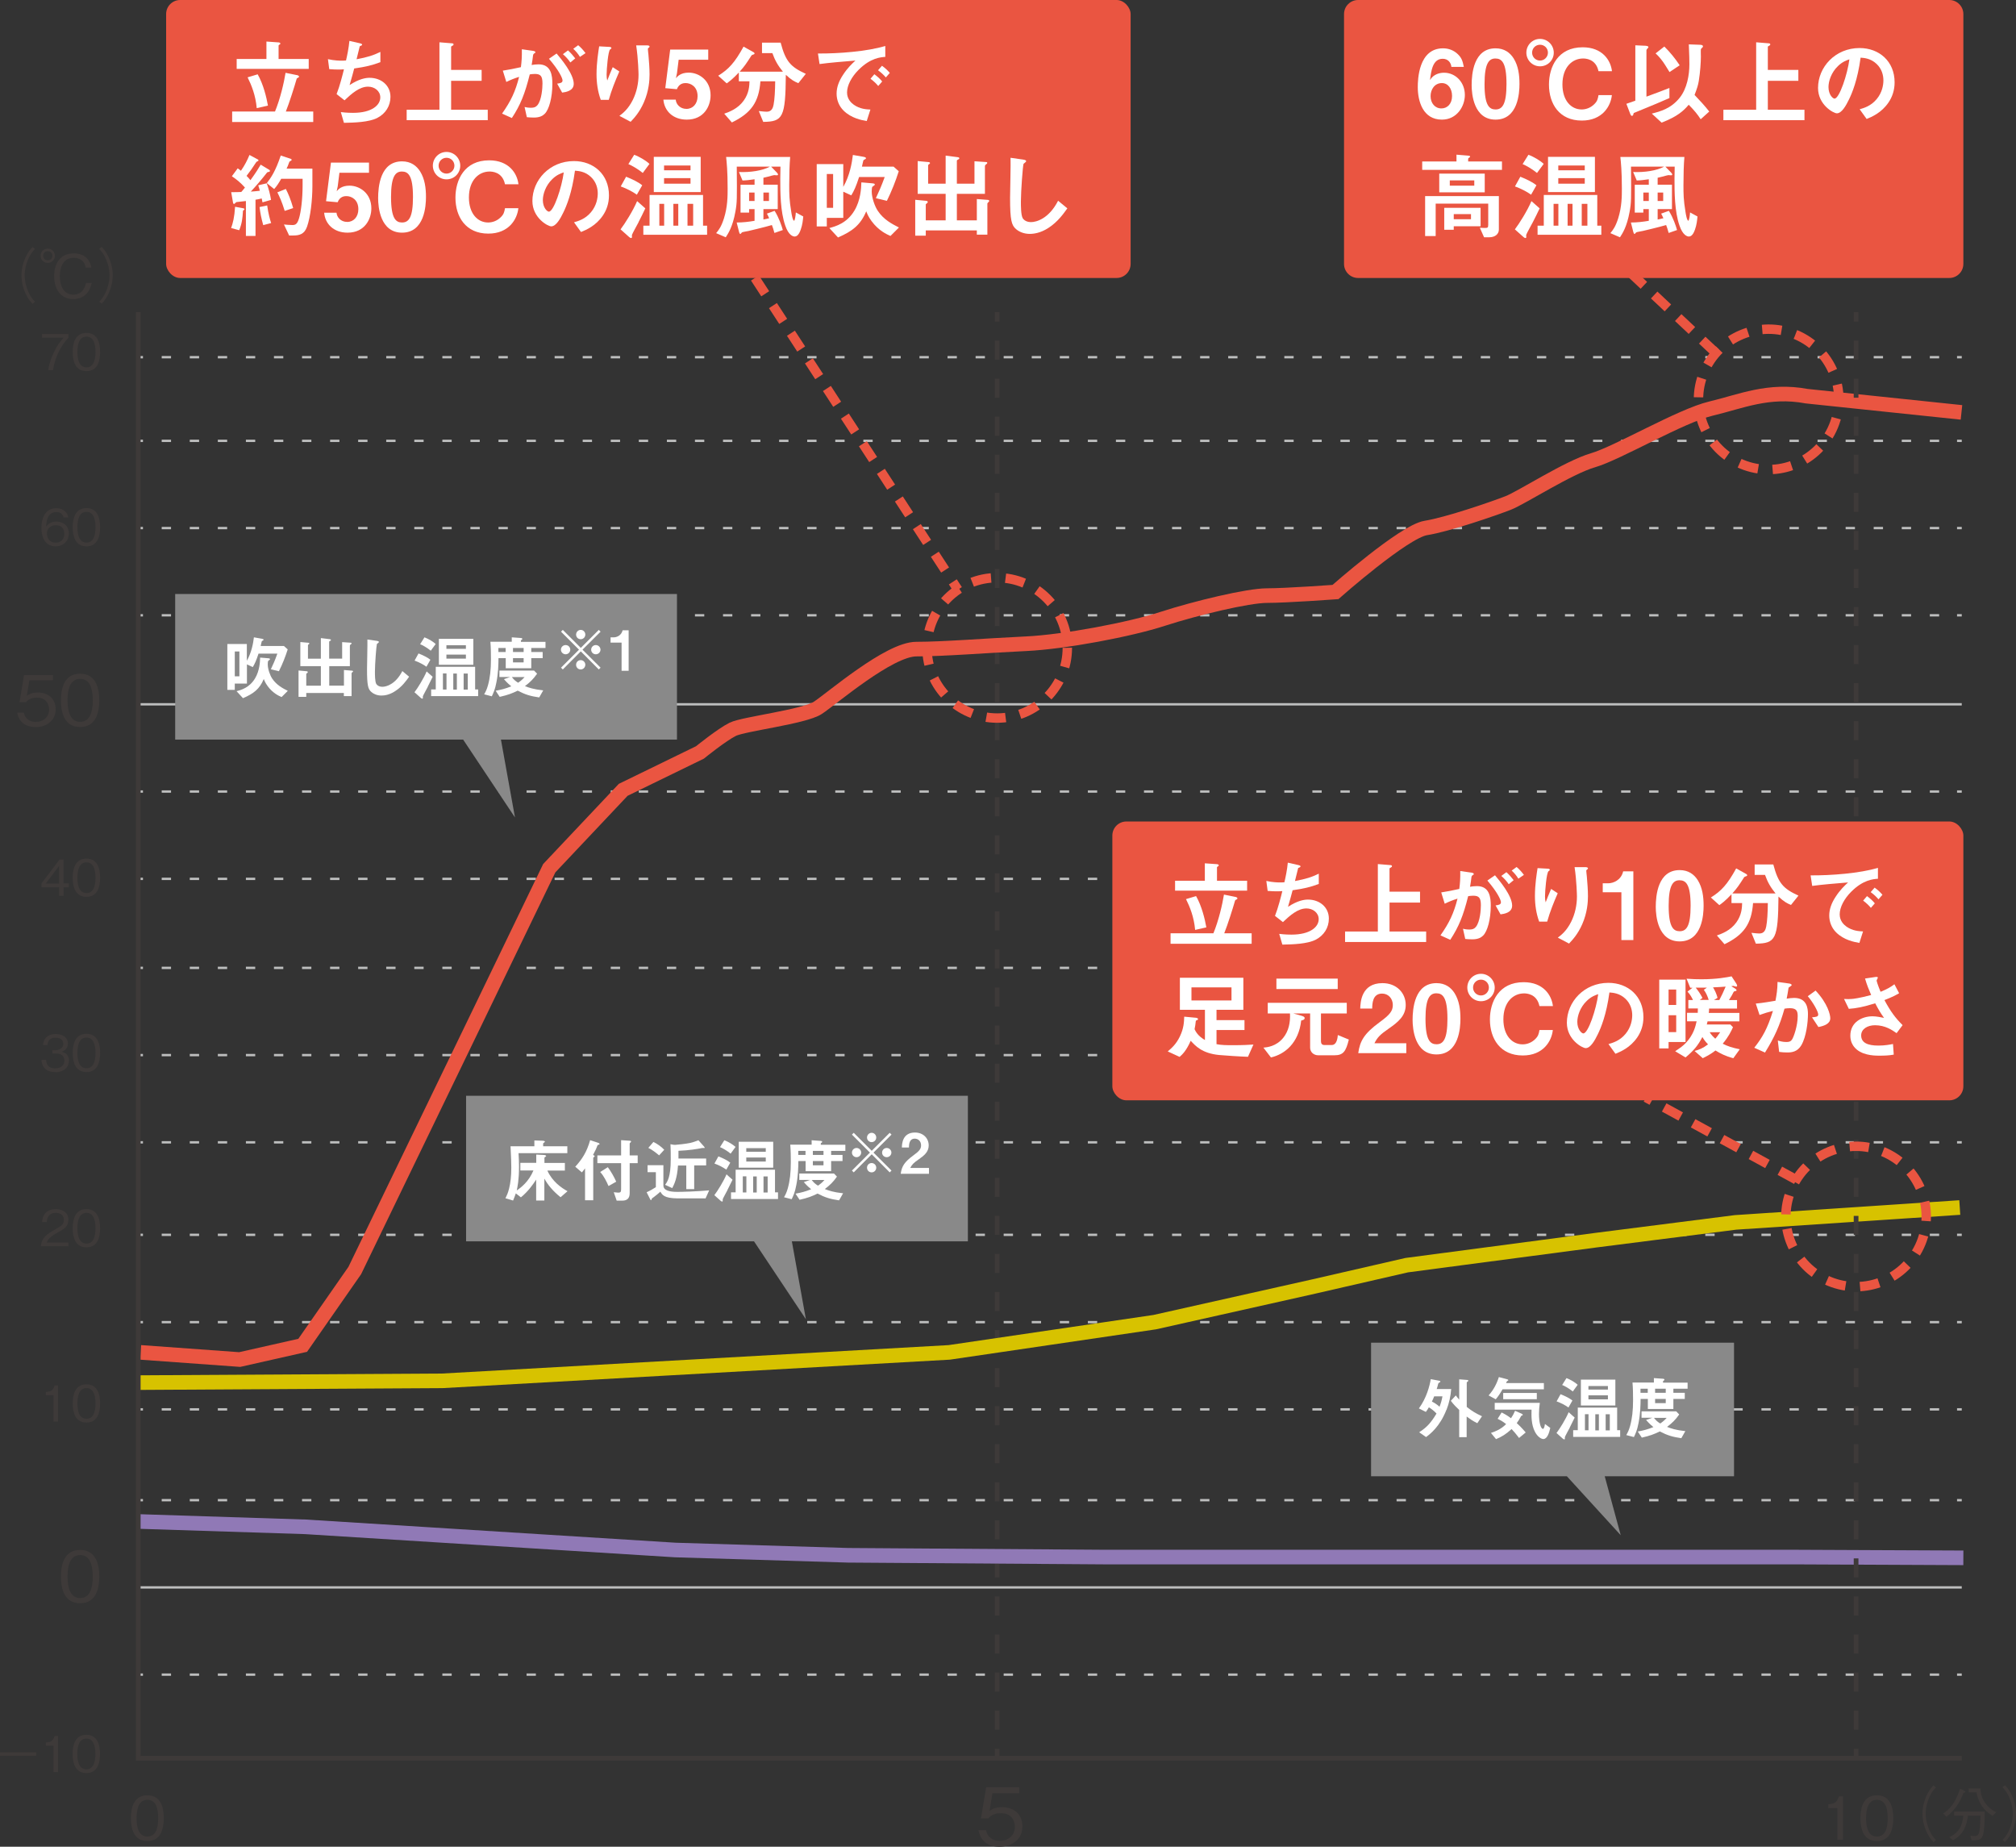 <?xml version="1.0" encoding="UTF-8"?><svg id="_レイヤー_2" xmlns="http://www.w3.org/2000/svg" viewBox="0 0 214.06 196.05"><rect x="0" y="0" width="214.06" height="196.05" fill="#333333" stroke="none"/><g id="_レイヤー_1-2"><g><polygon points="14.68 33.14 14.68 186.66 208.3 186.66 208.3 33.33 14.68 33.14" style="fill:none;"/><g><path d="M0,186.03H3.84v.36H0v-.36Z" style="fill:#3e3a39;"/><path d="M5.68,188.13v-2.81h-.81v-.34c.34-.02,.77-.05,.93-.69h.36v3.84h-.48Z" style="fill:#3e3a39;"/><path d="M9.17,188.23c-1.18,0-1.46-1.06-1.46-2.03s.28-2.03,1.46-2.03,1.45,1.07,1.45,2.03-.27,2.03-1.45,2.03Zm0-3.66c-.75,0-.96,.77-.96,1.63s.22,1.63,.96,1.63,.96-.74,.96-1.63-.22-1.63-.96-1.63Z" style="fill:#3e3a39;"/></g><path d="M15.65,195.45c-1.41,0-1.75-1.27-1.75-2.43s.33-2.43,1.75-2.43,1.74,1.28,1.74,2.43-.33,2.43-1.74,2.43Zm0-4.38c-.9,0-1.15,.92-1.15,1.95s.26,1.95,1.15,1.95,1.15-.88,1.15-1.95-.26-1.95-1.15-1.95Z" style="fill:#3e3a39;"/><path d="M106.13,196.05c-1.33,0-2.04-.7-2.23-1.75h.8c.13,.73,.73,1.13,1.43,1.13,.87,0,1.63-.52,1.63-1.5,0-.29-.1-1.44-1.49-1.44-.38,0-.98,.09-1.32,.55h-.79l.55-3.3h3.51v.63h-2.84l-.31,1.88c.22-.15,.57-.4,1.31-.4,1.25,0,2.18,.71,2.18,2.06s-1.12,2.14-2.42,2.14Z" style="fill:#3e3a39;"/><g><path d="M195.1,195.32v-3.37h-.97v-.41c.41-.03,.92-.06,1.12-.83h.44v4.6h-.58Z" style="fill:#3e3a39;"/><path d="M199.29,195.45c-1.41,0-1.75-1.27-1.75-2.43s.33-2.43,1.75-2.43,1.74,1.28,1.74,2.43-.33,2.43-1.74,2.43Zm0-4.38c-.9,0-1.15,.92-1.15,1.95s.26,1.95,1.15,1.95,1.15-.88,1.15-1.95-.26-1.95-1.15-1.95Z" style="fill:#3e3a39;"/></g><g><path d="M205.57,189.74c-.25,.26-.38,.42-.57,.76-.33,.62-.53,1.36-.53,2.04s.2,1.41,.53,2.04c.18,.34,.32,.5,.57,.76l-.26,.23c-.25-.27-.4-.45-.59-.79-.38-.69-.59-1.47-.59-2.23s.21-1.54,.59-2.23c.19-.35,.34-.52,.59-.79l.26,.23Z" style="fill:#3e3a39;"/><path d="M208.49,190.32c-.26,.69-.74,1.73-1.81,2.55l-.36-.35c.54-.35,1.27-.95,1.8-2.64l.44,.23c.08,.04,.13,.06,.13,.11,0,.06-.07,.08-.2,.11Zm2.03,4.56c-.18,.5-.57,.5-1.18,.49l-.13-.5c.11,.02,.28,.05,.47,.05,.3,0,.44-.16,.5-.57,.06-.4,.09-.91,.11-1.6h-1.33c-.16,1.2-.54,2.02-1.58,2.61l-.4-.32c1.12-.55,1.37-1.27,1.49-2.29h-.98v-.44h3.25c0,.71-.02,2-.21,2.57Zm1.04-2.12c-.42-.28-.91-.6-1.32-1.37-.18-.35-.31-.72-.37-1.11h-.83v-.42h1.24c.03,.4,.06,.88,.46,1.47,.4,.6,.85,.86,1.21,1.07l-.38,.36Z" style="fill:#3e3a39;"/><path d="M212.62,195.34c.25-.26,.38-.42,.57-.76,.33-.62,.53-1.35,.53-2.04s-.2-1.41-.53-2.04c-.18-.34-.32-.5-.57-.76l.26-.23c.25,.27,.4,.45,.59,.79,.38,.69,.59,1.47,.59,2.23s-.21,1.54-.59,2.23c-.19,.35-.34,.52-.59,.79l-.26-.23Z" style="fill:#3e3a39;"/></g><path d="M8.51,170.2c-1.65,0-2.04-1.48-2.04-2.83s.39-2.83,2.04-2.83,2.03,1.49,2.03,2.83-.38,2.83-2.03,2.83Zm0-5.11c-1.05,0-1.34,1.07-1.34,2.28s.31,2.28,1.34,2.28,1.34-1.03,1.34-2.28-.3-2.28-1.34-2.28Z" style="fill:#3e3a39;"/><g><path d="M5.68,150.92v-2.81h-.81v-.34c.34-.02,.77-.05,.93-.69h.36v3.84h-.48Z" style="fill:#3e3a39;"/><path d="M9.18,151.02c-1.18,0-1.46-1.06-1.46-2.03s.28-2.03,1.46-2.03,1.45,1.07,1.45,2.03-.27,2.03-1.45,2.03Zm0-3.66c-.75,0-.96,.77-.96,1.63s.22,1.63,.96,1.63,.96-.74,.96-1.63-.22-1.63-.96-1.63Z" style="fill:#3e3a39;"/></g><g><path d="M4.34,132.31c.08-.92,.64-1.3,1.61-1.85,.57-.33,.83-.47,.83-.95,0-.61-.5-.75-.85-.75-.91,0-.95,.76-.96,.97h-.5c.02-.22,.04-.59,.34-.93,.36-.41,.92-.44,1.11-.44,.55,0,1.34,.25,1.34,1.12,0,.68-.39,.97-1.1,1.34-.97,.52-1.1,.85-1.21,1.09h2.31v.39h-2.91Z" style="fill:#3e3a39;"/><path d="M9.18,132.42c-1.18,0-1.46-1.06-1.46-2.03s.28-2.03,1.46-2.03,1.45,1.07,1.45,2.03-.27,2.03-1.45,2.03Zm0-3.66c-.75,0-.96,.77-.96,1.63s.22,1.63,.96,1.63,.96-.74,.96-1.63-.22-1.63-.96-1.63Z" style="fill:#3e3a39;"/></g><g><path d="M5.86,113.81c-.44,0-.92-.11-1.21-.52-.21-.29-.23-.57-.24-.77h.48c.02,.2,.06,.9,.98,.9,.65,0,.97-.37,.97-.84,0-.56-.46-.74-.87-.74h-.41v-.35h.34c.29,0,.82-.16,.82-.67,0-.29-.17-.66-.81-.66-.25,0-.52,.06-.68,.26-.16,.19-.18,.38-.19,.53h-.47c.07-.93,.77-1.18,1.36-1.18,.77,0,1.28,.41,1.28,1.01,0,.65-.5,.82-.67,.87,.22,.06,.78,.2,.78,.95,0,.68-.53,1.23-1.46,1.23Z" style="fill:#3e3a39;"/><path d="M9.18,113.81c-1.18,0-1.46-1.06-1.46-2.03s.28-2.03,1.46-2.03,1.45,1.07,1.45,2.03-.27,2.03-1.45,2.03Zm0-3.66c-.75,0-.96,.77-.96,1.63s.22,1.63,.96,1.63,.96-.74,.96-1.63-.22-1.63-.96-1.63Z" style="fill:#3e3a39;"/></g><g><path d="M6.75,94.19v.91h-.47v-.91h-1.87v-.41l1.91-2.53h.43v2.53h.56v.41h-.56Zm-.47-2.27l-1.42,1.87h1.42v-1.87Z" style="fill:#3e3a39;"/><path d="M9.18,95.21c-1.18,0-1.46-1.06-1.46-2.03s.28-2.03,1.46-2.03,1.45,1.07,1.45,2.03-.27,2.03-1.45,2.03Zm0-3.66c-.75,0-.96,.77-.96,1.63s.22,1.63,.96,1.63,.96-.74,.96-1.63-.22-1.63-.96-1.63Z" style="fill:#3e3a39;"/></g><g><path d="M3.78,77.18c-1.16,0-1.79-.61-1.95-1.53h.7c.11,.64,.64,.99,1.25,.99,.76,0,1.43-.46,1.43-1.32,0-.25-.09-1.26-1.3-1.26-.33,0-.85,.08-1.15,.49h-.69l.48-2.88h3.07v.55H3.12l-.27,1.64c.19-.13,.5-.34,1.15-.34,1.1,0,1.91,.62,1.91,1.8s-.98,1.87-2.12,1.87Z" style="fill:#3e3a39;"/><path d="M8.51,77.18c-1.65,0-2.04-1.48-2.04-2.83s.39-2.83,2.04-2.83,2.03,1.49,2.03,2.83-.38,2.83-2.03,2.83Zm0-5.11c-1.05,0-1.34,1.07-1.34,2.28s.31,2.28,1.34,2.28,1.34-1.03,1.34-2.28-.3-2.28-1.34-2.28Z" style="fill:#3e3a39;"/></g><g><path d="M5.92,58c-1.32,0-1.52-1.27-1.52-1.94,0-1.37,.62-2.11,1.58-2.11,.5,0,1.13,.23,1.27,.98h-.5c-.04-.15-.15-.57-.77-.57-1.02,0-1.06,1.15-1.08,1.54,.19-.27,.52-.53,1.09-.53,.69,0,1.32,.42,1.32,1.26,0,.76-.54,1.37-1.4,1.37Zm.71-1.95c-.16-.22-.44-.29-.7-.29-.48,0-.95,.28-.95,.87,0,.39,.21,.98,.93,.98,.55,0,.92-.35,.92-.93,0-.17-.04-.43-.19-.63Z" style="fill:#3e3a39;"/><path d="M9.18,58c-1.18,0-1.46-1.06-1.46-2.03s.28-2.03,1.46-2.03,1.45,1.07,1.45,2.03-.27,2.03-1.45,2.03Zm0-3.66c-.75,0-.96,.77-.96,1.63s.22,1.63,.96,1.63,.96-.74,.96-1.63-.22-1.63-.96-1.63Z" style="fill:#3e3a39;"/></g><g><path d="M5.63,39.29h-.5c.07-.65,.3-1.26,.57-1.85,.37-.79,.69-1.17,1.05-1.59h-2.29v-.39h2.81v.39c-.89,.95-1.45,2.16-1.64,3.45Z" style="fill:#3e3a39;"/><path d="M9.18,39.4c-1.18,0-1.46-1.06-1.46-2.03s.28-2.03,1.46-2.03,1.45,1.07,1.45,2.03-.27,2.03-1.45,2.03Zm0-3.66c-.75,0-.96,.77-.96,1.63s.22,1.63,.96,1.63,.96-.74,.96-1.63-.22-1.63-.96-1.63Z" style="fill:#3e3a39;"/></g><g><path d="M3.72,26.43c-.25,.26-.38,.42-.57,.76-.33,.62-.53,1.36-.53,2.04s.2,1.41,.53,2.04c.18,.34,.32,.5,.57,.76l-.26,.23c-.25-.27-.4-.45-.59-.79-.38-.69-.59-1.47-.59-2.23s.21-1.54,.59-2.23c.19-.35,.34-.52,.59-.79l.26,.23Z" style="fill:#3e3a39;"/><path d="M5.83,27.15c0,.42-.33,.76-.76,.76s-.76-.33-.76-.76,.35-.76,.76-.76,.76,.33,.76,.76Zm-1.25,0c0,.28,.22,.49,.49,.49s.5-.21,.5-.49c0-.28-.23-.49-.5-.49s-.49,.21-.49,.49Zm5.16,2.9c-.2,.87-.73,1.7-1.97,1.7-1.33,0-2.02-1.07-2.02-2.44s.66-2.41,2.09-2.41c1.55,0,1.8,1.2,1.87,1.51h-.61c-.15-.91-.89-1.04-1.28-1.04-1.37,0-1.47,1.49-1.47,1.96,0,.89,.35,1.95,1.43,1.95s1.3-1,1.35-1.24h.61Z" style="fill:#3e3a39;"/><path d="M10.53,32.03c.25-.26,.38-.42,.57-.76,.33-.62,.53-1.35,.53-2.04s-.2-1.41-.53-2.04c-.18-.34-.32-.5-.57-.76l.26-.23c.25,.27,.4,.45,.59,.79,.38,.69,.59,1.47,.59,2.23s-.21,1.54-.59,2.23c-.19,.35-.34,.52-.59,.79l-.26-.23Z" style="fill:#3e3a39;"/></g><g><g><line x1="105.88" y1="33.14" x2="105.88" y2="34.14" style="fill:none; stroke:#3e3a39; stroke-miterlimit:10; stroke-width:.5px;"/><line x1="105.88" y1="36.16" x2="105.88" y2="184.65" style="fill:none; stroke:#3e3a39; stroke-dasharray:0 0 2.02 2.02; stroke-miterlimit:10; stroke-width:.5px;"/><line x1="105.88" y1="185.66" x2="105.88" y2="186.66" style="fill:none; stroke:#3e3a39; stroke-miterlimit:10; stroke-width:.5px;"/></g><g><line x1="14.68" y1="177.78" x2="15.18" y2="177.78" style="fill:none; stroke:#bdbebe; stroke-miterlimit:10; stroke-width:.25px;"/><line x1="17.17" y1="177.78" x2="206.8" y2="177.78" style="fill:none; stroke:#bdbebe; stroke-dasharray:0 0 .99 1.99; stroke-miterlimit:10; stroke-width:.25px;"/><line x1="207.8" y1="177.78" x2="208.3" y2="177.78" style="fill:none; stroke:#bdbebe; stroke-miterlimit:10; stroke-width:.25px;"/></g><line x1="14.68" y1="168.52" x2="208.3" y2="168.52" style="fill:none; stroke:#bdbebe; stroke-miterlimit:10; stroke-width:.25px;"/><g><line x1="14.68" y1="159.26" x2="15.18" y2="159.26" style="fill:none; stroke:#bdbebe; stroke-miterlimit:10; stroke-width:.25px;"/><line x1="17.17" y1="159.26" x2="206.8" y2="159.26" style="fill:none; stroke:#bdbebe; stroke-dasharray:0 0 .99 1.99; stroke-miterlimit:10; stroke-width:.25px;"/><line x1="207.8" y1="159.26" x2="208.3" y2="159.26" style="fill:none; stroke:#bdbebe; stroke-miterlimit:10; stroke-width:.25px;"/></g><g><line x1="14.68" y1="149.62" x2="15.18" y2="149.62" style="fill:none; stroke:#bdbebe; stroke-miterlimit:10; stroke-width:.25px;"/><line x1="17.17" y1="149.62" x2="206.8" y2="149.62" style="fill:none; stroke:#bdbebe; stroke-dasharray:0 0 .99 1.99; stroke-miterlimit:10; stroke-width:.25px;"/><line x1="207.8" y1="149.62" x2="208.3" y2="149.62" style="fill:none; stroke:#bdbebe; stroke-miterlimit:10; stroke-width:.25px;"/></g><g><line x1="14.68" y1="140.36" x2="15.18" y2="140.36" style="fill:none; stroke:#bdbebe; stroke-miterlimit:10; stroke-width:.25px;"/><line x1="17.17" y1="140.36" x2="206.8" y2="140.36" style="fill:none; stroke:#bdbebe; stroke-dasharray:0 0 .99 1.99; stroke-miterlimit:10; stroke-width:.25px;"/><line x1="207.8" y1="140.36" x2="208.3" y2="140.36" style="fill:none; stroke:#bdbebe; stroke-miterlimit:10; stroke-width:.25px;"/></g><g><line x1="14.68" y1="131.09" x2="15.18" y2="131.09" style="fill:none; stroke:#bdbebe; stroke-miterlimit:10; stroke-width:.25px;"/><line x1="17.17" y1="131.09" x2="206.8" y2="131.09" style="fill:none; stroke:#bdbebe; stroke-dasharray:0 0 .99 1.99; stroke-miterlimit:10; stroke-width:.25px;"/><line x1="207.8" y1="131.09" x2="208.3" y2="131.09" style="fill:none; stroke:#bdbebe; stroke-miterlimit:10; stroke-width:.25px;"/></g><g><line x1="14.68" y1="121.27" x2="15.18" y2="121.27" style="fill:none; stroke:#bdbebe; stroke-miterlimit:10; stroke-width:.25px;"/><line x1="17.17" y1="121.27" x2="206.8" y2="121.27" style="fill:none; stroke:#bdbebe; stroke-dasharray:0 0 .99 1.99; stroke-miterlimit:10; stroke-width:.25px;"/><line x1="207.8" y1="121.27" x2="208.3" y2="121.27" style="fill:none; stroke:#bdbebe; stroke-miterlimit:10; stroke-width:.25px;"/></g><g><line x1="14.68" y1="112.01" x2="15.18" y2="112.01" style="fill:none; stroke:#bdbebe; stroke-miterlimit:10; stroke-width:.25px;"/><line x1="17.17" y1="112.01" x2="206.8" y2="112.01" style="fill:none; stroke:#bdbebe; stroke-dasharray:0 0 .99 1.99; stroke-miterlimit:10; stroke-width:.25px;"/><line x1="207.8" y1="112.01" x2="208.3" y2="112.01" style="fill:none; stroke:#bdbebe; stroke-miterlimit:10; stroke-width:.25px;"/></g><g><line x1="14.68" y1="102.75" x2="15.18" y2="102.75" style="fill:none; stroke:#bdbebe; stroke-miterlimit:10; stroke-width:.25px;"/><line x1="17.17" y1="102.75" x2="206.8" y2="102.75" style="fill:none; stroke:#bdbebe; stroke-dasharray:0 0 .99 1.99; stroke-miterlimit:10; stroke-width:.25px;"/><line x1="207.8" y1="102.75" x2="208.3" y2="102.75" style="fill:none; stroke:#bdbebe; stroke-miterlimit:10; stroke-width:.25px;"/></g><g><line x1="14.68" y1="93.3" x2="15.18" y2="93.3" style="fill:none; stroke:#bdbebe; stroke-miterlimit:10; stroke-width:.25px;"/><line x1="17.17" y1="93.3" x2="206.8" y2="93.3" style="fill:none; stroke:#bdbebe; stroke-dasharray:0 0 .99 1.99; stroke-miterlimit:10; stroke-width:.25px;"/><line x1="207.8" y1="93.3" x2="208.3" y2="93.3" style="fill:none; stroke:#bdbebe; stroke-miterlimit:10; stroke-width:.25px;"/></g><g><line x1="14.68" y1="84.03" x2="15.18" y2="84.03" style="fill:none; stroke:#bdbebe; stroke-miterlimit:10; stroke-width:.25px;"/><line x1="17.17" y1="84.03" x2="206.8" y2="84.03" style="fill:none; stroke:#bdbebe; stroke-dasharray:0 0 .99 1.99; stroke-miterlimit:10; stroke-width:.25px;"/><line x1="207.8" y1="84.03" x2="208.3" y2="84.03" style="fill:none; stroke:#bdbebe; stroke-miterlimit:10; stroke-width:.25px;"/></g><line x1="14.68" y1="74.77" x2="208.3" y2="74.77" style="fill:none; stroke:#bdbebe; stroke-miterlimit:10; stroke-width:.25px;"/><g><line x1="14.68" y1="65.32" x2="15.18" y2="65.32" style="fill:none; stroke:#bdbebe; stroke-miterlimit:10; stroke-width:.25px;"/><line x1="17.17" y1="65.32" x2="206.8" y2="65.32" style="fill:none; stroke:#bdbebe; stroke-dasharray:0 0 .99 1.99; stroke-miterlimit:10; stroke-width:.25px;"/><line x1="207.8" y1="65.32" x2="208.3" y2="65.32" style="fill:none; stroke:#bdbebe; stroke-miterlimit:10; stroke-width:.25px;"/></g><g><line x1="14.68" y1="56.06" x2="15.18" y2="56.06" style="fill:none; stroke:#bdbebe; stroke-miterlimit:10; stroke-width:.25px;"/><line x1="17.17" y1="56.06" x2="206.8" y2="56.06" style="fill:none; stroke:#bdbebe; stroke-dasharray:0 0 .99 1.99; stroke-miterlimit:10; stroke-width:.25px;"/><line x1="207.8" y1="56.06" x2="208.3" y2="56.06" style="fill:none; stroke:#bdbebe; stroke-miterlimit:10; stroke-width:.25px;"/></g><g><line x1="14.68" y1="46.8" x2="15.18" y2="46.8" style="fill:none; stroke:#bdbebe; stroke-miterlimit:10; stroke-width:.25px;"/><line x1="17.17" y1="46.8" x2="206.8" y2="46.8" style="fill:none; stroke:#bdbebe; stroke-dasharray:0 0 .99 1.99; stroke-miterlimit:10; stroke-width:.25px;"/><line x1="207.8" y1="46.8" x2="208.3" y2="46.8" style="fill:none; stroke:#bdbebe; stroke-miterlimit:10; stroke-width:.25px;"/></g><g><line x1="14.68" y1="37.92" x2="15.18" y2="37.92" style="fill:none; stroke:#bdbebe; stroke-miterlimit:10; stroke-width:.25px;"/><line x1="17.17" y1="37.92" x2="206.8" y2="37.92" style="fill:none; stroke:#bdbebe; stroke-dasharray:0 0 .99 1.99; stroke-miterlimit:10; stroke-width:.25px;"/><line x1="207.8" y1="37.92" x2="208.3" y2="37.92" style="fill:none; stroke:#bdbebe; stroke-miterlimit:10; stroke-width:.25px;"/></g><g><path d="M14.93,143.57l10.52,.76,6.69-1.51,5.53-7.94,12.8-26.46,7.85-16.25,7.85-8.32,8.15-3.97s2.33-1.89,3.49-2.46,7.56-1.32,9.02-2.27,7.56-6.24,10.47-6.24,7.56-.38,11.64-.57c4.07-.19,11.05-1.51,14.54-2.65,3.49-1.13,9.02-2.46,11.05-2.46s7.27-.38,7.27-.38c0,0,7.27-6.43,9.6-6.8s7.27-2.08,8.73-2.65,6.4-3.78,9.02-4.54c2.62-.76,9.31-4.72,12.51-5.48s6.11-2.08,10.18-1.32l16.43,1.72" style="fill:none; stroke:#ea5541; stroke-miterlimit:10; stroke-width:1.55px;"/><polyline points="14.68 161.52 32.43 162.09 71.7 164.55 90.03 165.11 117.37 165.3 154.61 165.3 170.61 165.3 190.68 165.3 208.47 165.38" style="fill:none; stroke:#9079b6; stroke-miterlimit:10; stroke-width:1.55px;"/><polyline points="14.68 146.78 46.97 146.59 100.79 143.57 122.61 140.36 139.48 136.58 149.37 134.31 169.44 131.66 184.28 129.77 208.09 128.19" style="fill:none; stroke:#d7c200; stroke-miterlimit:10; stroke-width:1.55px;"/></g></g><g><polyline points="208.3 186.66 14.68 186.66 14.68 33.14" style="fill:none; stroke:#3e3a39; stroke-miterlimit:10; stroke-width:.5px;"/><g><line x1="197.08" y1="33.14" x2="197.08" y2="34.14" style="fill:none; stroke:#3e3a39; stroke-miterlimit:10; stroke-width:.5px;"/><line x1="197.08" y1="36.16" x2="197.08" y2="184.65" style="fill:none; stroke:#3e3a39; stroke-dasharray:0 0 2.02 2.02; stroke-miterlimit:10; stroke-width:.5px;"/><line x1="197.08" y1="185.66" x2="197.08" y2="186.66" style="fill:none; stroke:#3e3a39; stroke-miterlimit:10; stroke-width:.5px;"/></g></g><polygon points="102.77 116.33 49.49 116.33 49.49 131.78 80.06 131.78 85.57 140.05 84.08 131.78 102.77 131.78 102.77 116.33" style="fill:#898989;"/><g><rect x="17.64" width="102.41" height="29.51" rx="1.49" ry="1.49" style="fill:#ea5541;"/><g><path d="M24.65,12.95v-1.11h4.55c.57-1.4,.95-3.05,1.12-4.11l1.18,.24c.06,0,.25,.05,.25,.17,0,.04-.02,.07-.1,.11-.13,.05-.14,.09-.16,.15-.21,.74-.77,2.52-1.14,3.44h2.91v1.11h-8.61Zm.48-5.64v-1.05h3.16v-1.85l1.27,.09c.07,0,.21,.03,.21,.13,0,.04-.02,.07-.1,.11-.04,.03-.09,.06-.09,.1v1.42h3.2v1.05h-7.65Zm2.13,4.17c-.12-1.38-.57-2.47-.97-3.27l1.07-.32c.6,1.05,.94,2.45,1.09,3.32l-1.19,.27Z" style="fill:#fff;"/><path d="M40.06,12.52c-.88,.45-2.39,.5-3.54,.52l-.33-1.14c.61,.08,1.18,.08,1.3,.08,1.98,0,2.89-.81,2.89-1.64,0-.68-.61-1.14-1.3-1.14-.92,0-1.74,.74-2.5,1.45l-.84-.66c.34-.87,.62-1.98,.78-2.63-.21,.02-.43,.02-.62,.02-.09,0-.54,0-.94-.04l-.14-1.06c.69,.16,1.34,.16,1.4,.16,.19,0,.36,0,.52-.02,.11-.47,.29-1.3,.36-2.08l1.14,.26c.07,.02,.21,.06,.21,.13,0,.11-.13,.11-.25,.18-.05,.19-.29,1.17-.34,1.38,1.18-.22,1.77-.41,2.53-.78v1.09c-.88,.33-1.53,.49-2.78,.67-.08,.31-.29,1.1-.49,1.76,1.01-.66,1.71-.77,2.12-.77,1.23,0,2.22,.8,2.22,2.02,0,.96-.52,1.79-1.4,2.24Z" style="fill:#fff;"/><path d="M43.18,12.76v-1.11h3.48V4.49l1.35,.11c.06,0,.15,.03,.15,.11s-.06,.11-.11,.14c-.06,.03-.15,.07-.15,.12v2.45h3.24v1.16h-3.24v3.07h3.89v1.11h-8.61Z" style="fill:#fff;"/><path d="M57.83,12.09c-.21,.21-.54,.39-1.14,.39-.3,0-.57-.02-.75-.04l-.24-1.08c.18,.04,.39,.08,.68,.08,.31,0,.51-.06,.69-.28,.45-.56,.53-1.82,.53-2.3,0-.77-.19-1.01-.81-1.01-.22,0-.42,.03-.54,.05-.51,2.05-.99,3.25-1.9,4.63l-1.04-.47c.94-1.34,1.41-2.33,1.81-3.9-.54,.17-.86,.3-1.36,.54l-.37-1.2c.76-.12,1.1-.19,1.92-.37,.08-.64,.11-1.06,.1-1.9l1.2,.17c.13,.02,.24,.07,.24,.15,0,.04,0,.05-.11,.11q-.12,.08-.14,.21c-.05,.4-.07,.58-.15,1.03,.16-.03,.44-.07,.73-.07,1.35,0,1.47,1.19,1.47,2.08,0,1.44-.35,2.73-.82,3.18Zm1.86-2.26l-.53-.95c.36-.05,.57-.1,.57-.34s-.38-1.07-1.44-2.3l.81-.56c.46,.55,1.82,2.16,1.82,3.22,0,.76-.86,.88-1.23,.93Zm.87-3.2c-.25-.36-.48-.61-.79-.88l.54-.4c.28,.25,.55,.56,.77,.85l-.52,.43Zm1.02-.59c-.2-.33-.44-.61-.71-.86l.52-.38c.27,.22,.53,.5,.78,.84l-.59,.4Z" style="fill:#fff;"/><path d="M64.64,10.6h-.85c-.32-.87-.45-1.8-.45-2.72,0-1.23,.19-2.39,.28-2.96l1.09,.06c.06,0,.21,.02,.21,.12,0,.07-.1,.11-.14,.15-.21,.17-.37,2.08-.37,2.68,0,.29,.02,.4,.07,.62,.13-.34,.33-.86,.58-1.42l.7,.46c-.43,.98-.83,1.98-1.12,3.01Zm3.72,.28c-.47,1.07-1.04,1.67-1.4,2.05l-1.19-.63c.36-.27,.93-.71,1.42-1.69,.41-.83,.61-1.76,.61-2.68,0-.11-.03-1.65-.25-3.11h1.21s.21,0,.21,.13c0,.09-.18,.15-.18,.24s.05,.51,.06,.61c.06,.7,.12,1.44,.12,2.1,0,.6-.06,1.73-.61,2.98Z" style="fill:#fff;"/><path d="M72.92,12.7c-1.46,0-2.38-.92-2.48-2.12h1.31c.04,.49,.46,.98,1.14,.98s1.18-.54,1.18-1.35c0-1.03-.74-1.39-1.26-1.39-.16,0-.69,0-.94,.65l-1.23-.11,.52-4.1h4.04v1.08h-3.14l-.18,1.44-.11,.52c.17-.2,.52-.59,1.36-.59,1.08,0,2.32,.81,2.32,2.41,0,1.13-.69,2.58-2.53,2.58Z" style="fill:#fff;"/><path d="M84.77,8.83c-.37-.15-.74-.33-1.33-.89-.04,4.54-.31,4.97-2.4,5l-.47-1.15c.42,.05,.72,.07,.85,.07,.54,0,.66-.45,.72-.75,.11-.56,.16-1.47,.17-2.48h-1.57c-.16,2.24-1.01,3.39-3.03,4.37l-.81-.93c.53-.19,1.43-.51,2.06-1.38,.59-.81,.61-1.63,.62-2.06h-1.13v-.93c-.69,.73-1.06,.99-1.29,1.15l-.9-.81c1.1-.68,1.76-1.39,2.69-3.09l1.09,.61c.06,.04,.08,.09,.08,.12,0,.05-.05,.07-.06,.08-.04,.02-.24,.08-.26,.12-.6,.93-.7,1.09-1.26,1.73h4.59c-.53-.65-.84-1.19-1.12-1.97h-1.1v-1.11h1.98c.53,2.01,1.06,2.57,2.67,3.31l-.79,.99Z" style="fill:#fff;"/><path d="M91.16,7.42c-.74,.74-1.22,1.64-1.22,2.4,0,.69,.44,1.1,.72,1.3,.65,.46,1.35,.49,1.76,.51l-.39,1.22c-.53-.09-1.65-.3-2.46-1.11-.48-.47-.74-1.12-.74-1.8s.25-1.34,.68-1.99c.47-.73,.97-1.2,1.32-1.52-1.34,.11-2.81,.23-3.81,.37l-.17-1.12c2.16,.02,5.26-.22,7.15-.8v1.16c-.47,.03-1.57,.1-2.84,1.38Zm2.09,1.71c-.22-.27-.43-.47-.82-.77l.41-.48c.33,.25,.58,.46,.83,.77l-.42,.48Zm.81-.91c-.26-.3-.5-.52-.83-.76l.42-.48c.42,.31,.62,.52,.83,.76l-.42,.48Z" style="fill:#fff;"/><path d="M25.8,22.37c-.05,.83-.11,1.35-.4,2.07l-.86-.23c.19-.53,.35-1.13,.42-2.26l.82,.15c.06,0,.18,.04,.18,.1,0,.05-.05,.09-.16,.17Zm2.07-.89c-.02-.09-.04-.22-.08-.41-.35,.09-.49,.1-.66,.13v3.85h-1.02v-3.71c-.36,.04-.76,.08-.89,.1-.07,0-.14,0-.22,.1-.08,.08-.11,.11-.16,.11-.03,0-.08-.04-.09-.09l-.2-1.16c.43,0,.65,0,1.07-.02,.1-.12,.25-.28,.39-.47-.51-.57-.93-.89-1.39-1.2l.62-.84c.16,.11,.25,.18,.34,.26,.43-.62,.66-1.09,.91-1.68l.89,.48c.05,.03,.07,.07,.07,.09,0,.03-.02,.06-.06,.08-.13,.06-.16,.08-.18,.11-.51,.77-.59,.89-1.03,1.46,.17,.17,.28,.29,.41,.46,.58-.8,.85-1.24,1.09-1.65l.91,.55c.06,.03,.07,.09,.07,.11,0,.09-.1,.11-.11,.11-.16,.01-.17,.03-.31,.21-.51,.65-1.05,1.28-1.61,1.88,.32-.02,.53-.04,.96-.09-.05-.18-.1-.39-.17-.58l.9-.21c.21,.59,.36,1.15,.46,1.76l-.91,.26Zm.08,2.42c-.21-.75-.31-1.26-.39-1.92l.81-.17c.12,.88,.3,1.51,.42,1.87l-.84,.22Zm4.65,.17c-.28,.8-.82,.93-1.47,.93h-.43l-.55-1.17c.21,.02,.53,.06,.89,.06,.32,0,.52-.08,.71-.71,.2-.66,.38-1.99,.38-3.52v-.68h-2.27c-.29,.5-.47,.78-.75,1.09l-.78-.63c.45-.58,.93-1.28,1.48-2.93l1.06,.35s.1,.05,.1,.1-.03,.08-.07,.1c-.15,.07-.16,.08-.21,.21-.12,.32-.14,.39-.26,.63h2.74v1.87c0,1.42-.2,3.26-.57,4.3Zm-2.37-1.68c-.29-.96-.56-1.53-.78-1.97l.9-.36c.25,.49,.51,1.08,.78,2.03l-.9,.3Z" style="fill:#fff;"/><path d="M36.9,24.7c-1.46,0-2.38-.92-2.48-2.12h1.31c.04,.49,.46,.98,1.14,.98s1.18-.54,1.18-1.35c0-1.03-.74-1.39-1.26-1.39-.16,0-.69,0-.94,.65l-1.23-.11,.52-4.1h4.04v1.08h-3.14l-.18,1.44-.11,.52c.17-.2,.52-.59,1.36-.59,1.08,0,2.32,.81,2.32,2.41,0,1.13-.69,2.58-2.53,2.58Z" style="fill:#fff;"/><path d="M42.69,24.7c-2.32,0-2.54-2.72-2.54-3.66,0-1.2,.21-3.91,2.54-3.91,.92,0,1.53,.45,1.92,1.07,.5,.8,.62,1.77,.62,2.71s-.15,3.79-2.54,3.79Zm-.02-6.49c-.67,0-1.15,.49-1.15,2.7,0,2.31,.52,2.71,1.17,2.71,.73,0,1.16-.56,1.16-2.71,0-2.31-.52-2.7-1.18-2.7Z" style="fill:#fff;"/><path d="M45.96,17.59c0-.8,.64-1.46,1.45-1.46s1.46,.66,1.46,1.46-.64,1.45-1.46,1.45-1.45-.67-1.45-1.45Zm2.29,0c0-.47-.37-.84-.84-.84s-.84,.37-.84,.84,.38,.84,.84,.84,.84-.38,.84-.84Zm5.37,1.97c-.28-1.35-1.44-1.35-1.64-1.35-1.14,0-2.19,.92-2.19,2.75,0,1.71,.92,2.66,2.04,2.66,.47,0,.95-.18,1.32-.54,.34-.32,.4-.57,.47-.98h1.42c-.12,1.17-1.01,2.7-3.19,2.7-2.4,0-3.49-1.79-3.49-3.82,0-1.88,.95-3.96,3.58-3.96,2.09,0,2.98,1.38,3.11,2.54h-1.43Z" style="fill:#fff;"/><path d="M64.02,22.87c-.75,1.11-1.79,1.54-2.33,1.76l-.74-1.03c.45-.13,1.19-.34,1.8-1.07,.61-.72,.72-1.55,.72-1.99,0-.55-.16-1.22-.72-1.75-.63-.6-1.33-.64-1.7-.67-.32,2.38-.91,3.78-1.24,4.45-.3,.62-.76,1.46-1.28,1.46-.36,0-2-.9-2-2.69,0-2.22,1.83-4.24,4.41-4.24,2.08,0,3.72,1.41,3.72,3.64,0,.88-.27,1.58-.64,2.13Zm-5.38-3.85c-.71,.68-1,1.61-1,2.22,0,.81,.46,1.23,.64,1.23,.52,0,1.38-2.61,1.58-4.17-.29,.1-.74,.25-1.22,.72Z" style="fill:#fff;"/><path d="M67.81,23.58c-.11,.22-.67,1.21-.71,1.36,0,.03,0,.2,0,.24,0,.07-.05,.09-.1,.09-.07,0-.17-.09-.2-.11l-.91-.81c.48-.63,1.32-1.97,1.76-3l.87,.77c-.23,.49-.47,.98-.72,1.46Zm-.19-2.91c-.45-.33-1.08-.65-1.71-.88l.57-1.03c.68,.27,1.34,.6,1.71,.91l-.57,1Zm.63-2.31c-.51-.42-1.2-.81-1.53-.94l.62-.99c.59,.22,1.28,.64,1.62,.97l-.71,.96Zm.06,6.56v-.96h.66v-3.26h5.68v3.26h.43v.96h-6.77Zm1.11-4.53v-3.74h4.98v3.74h-4.98Zm1.1,1.25h-.51v2.32h.51v-2.32Zm2.8-4.07h-2.81v.51h2.81v-.51Zm0,1.34h-2.81v.59h2.81v-.59Zm-1.3,2.73h-.52v2.32h.52v-2.32Zm1.58,0h-.6v2.32h.6v-2.32Z" style="fill:#fff;"/><path d="M85.02,24.38c-.07,.19-.26,.73-.64,.73-.18,0-.65-.13-1-1.16-.53-1.52-.53-3.57-.53-4.98,0-.54,.01-.79,.02-1.28h-.99l.61,.63s.12,.13,.12,.2c0,.09-.09,.09-.12,.09-.04,0-.25-.02-.29-.02-.07,0-.37,.09-.55,.14-.11,.03-.3,.08-.59,.14v.74h1.52v2.59h-1.52v1.1c.1-.02,.56-.12,.61-.13-.09-.22-.19-.41-.24-.49l.82-.3c.47,.76,.74,1.58,.87,2.04l-.89,.31c-.08-.33-.21-.69-.27-.84-.82,.24-2.36,.6-2.49,.63-.1,.02-.62,.11-.67,.14-.04,.01-.15,.18-.19,.18-.08,0-.12-.17-.14-.23l-.25-.99c.64,0,1.27-.07,1.9-.18v-1.24h-.58v.37h-.91v-2.96h1.49v-.58c-.48,.07-.88,.12-1.28,.13l-.38-.9c1.23,.05,2.49-.14,3.29-.57h-3.52c.03,3.5,.03,3.83-.15,4.8-.29,1.6-.76,2.3-1.02,2.7l-1.02-.44c.29-.35,.54-.67,.83-1.57,.39-1.24,.39-2.38,.39-3.16,0-1.89-.1-2.78-.16-3.36h6.8c-.07,.76-.1,1.94-.1,2.99,0,.95,0,1.54,.22,2.87,.03,.21,.15,.91,.3,.91,.07,0,.17-.56,.18-.88l.79,.43c-.04,.4-.08,.87-.27,1.4Zm-4.9-3.94h-.58v.9h.58v-.9Zm1.53,0h-.59v.9h.59v-.9Z" style="fill:#fff;"/><path d="M94.17,21.32l-1.17-.28c.35-.75,.58-1.27,.94-2.25h-2.72c-.32,1-.54,1.47-.83,1.95l-.85-.39v2.78h-1.75v.91h-1.07v-6.62h2.82v2.42c.7-1.22,.92-2.57,1.02-3.39l1.15,.2c.15,.03,.24,.07,.24,.15,0,.02-.01,.04-.04,.07-.02,.02-.19,.1-.22,.13-.03,.03-.14,.58-.17,.69h3.36l.55,.49c-.34,1.07-.76,2.13-1.26,3.14Zm-5.71-2.85h-.67v3.59h.67v-3.59Zm6.09,6.58c-.38-.17-1.25-.55-2.01-1.58-.36-.49-.49-.85-.56-1.04-.61,1.45-1.46,2.11-3,2.78l-.92-1c.67-.18,1.86-.51,2.66-1.85,.67-1.11,.72-2.39,.74-3l1.16,.1c.19,.02,.27,.05,.27,.13,0,.05-.04,.08-.05,.08-.03,.03-.18,.13-.21,.16-.06,.05-.07,.41-.07,.5,0,.66,.33,1.59,.65,2.06,.62,.93,1.51,1.39,2.24,1.76l-.9,.9Z" style="fill:#fff;"/><path d="M104.98,21.43c-.12,.12-.14,.14-.14,.2v3.28h-1.12v-.45h-5.42v.56h-1.12v-3.81l1.17,.11c.09,.01,.16,.05,.16,.12s-.06,.12-.09,.14c-.12,.09-.12,.1-.12,.13v1.68h2.11v-2.81h-2.97v-3.48l1.2,.11s.11,.04,.11,.09c0,.06-.06,.1-.09,.12-.1,.06-.11,.12-.11,.14v1.94h1.86v-2.98l1.32,.17c.06,.01,.13,.04,.13,.11s-.05,.09-.1,.12c-.07,.03-.16,.08-.16,.14v2.44h1.87v-2.38l1.22,.08c.07,0,.14,.03,.14,.09s-.06,.1-.07,.11c-.11,.08-.18,.14-.18,.25v2.93h-2.98v2.81h2.12v-2.26l1.18,.09c.08,.01,.14,.06,.14,.1,0,.05-.04,.09-.06,.11Z" style="fill:#fff;"/><path d="M111.33,24.19c-.84,.55-1.57,.64-1.99,.64-.63,0-1.14-.23-1.46-.51-.47-.41-.63-.92-.63-3.32,0-.61,.08-3.58,.05-4.25l1.33,.19c.24,.03,.33,.1,.33,.16,0,.08-.12,.16-.28,.29-.08,.26-.28,2.9-.28,4,0,.46,0,1.43,.19,1.77,.02,.03,.24,.42,.88,.42,.56,0,1.9-.35,2.88-2.27l.98,.81c-.41,.57-1.01,1.43-2,2.07Z" style="fill:#fff;"/></g></g><rect x="118.11" y="87.21" width="90.36" height="29.6" rx="1.49" ry="1.49" style="fill:#ea5541;"/><g><path d="M124.29,100.19v-1.11h4.55c.57-1.4,.95-3.05,1.12-4.11l1.18,.24c.06,0,.25,.05,.25,.17,0,.04-.02,.07-.1,.11-.13,.05-.14,.09-.16,.15-.21,.74-.77,2.52-1.14,3.44h2.91v1.11h-8.61Zm.48-5.64v-1.05h3.16v-1.85l1.27,.09c.07,0,.21,.03,.21,.13,0,.04-.02,.07-.1,.11-.04,.03-.09,.06-.09,.1v1.42h3.2v1.05h-7.65Zm2.13,4.17c-.12-1.38-.57-2.47-.97-3.27l1.07-.32c.6,1.05,.94,2.45,1.09,3.32l-1.19,.27Z" style="fill:#fff;"/><path d="M139.7,99.76c-.88,.45-2.39,.5-3.54,.52l-.33-1.14c.61,.08,1.18,.08,1.3,.08,1.98,0,2.89-.81,2.89-1.64,0-.68-.61-1.14-1.3-1.14-.92,0-1.74,.74-2.5,1.45l-.84-.66c.34-.87,.62-1.98,.78-2.63-.21,.02-.43,.02-.62,.02-.09,0-.54,0-.94-.04l-.14-1.06c.69,.16,1.34,.16,1.4,.16,.19,0,.36,0,.52-.02,.11-.47,.29-1.3,.36-2.08l1.14,.26c.07,.02,.21,.06,.21,.13,0,.11-.13,.11-.25,.18-.05,.19-.29,1.17-.34,1.38,1.18-.22,1.77-.41,2.53-.78v1.09c-.88,.33-1.53,.49-2.78,.67-.08,.31-.29,1.1-.49,1.76,1.01-.66,1.71-.77,2.12-.77,1.23,0,2.22,.8,2.22,2.02,0,.96-.52,1.79-1.4,2.24Z" style="fill:#fff;"/><path d="M142.82,100v-1.11h3.48v-7.16l1.35,.11c.06,0,.15,.03,.15,.11s-.06,.11-.11,.14c-.06,.03-.15,.07-.15,.12v2.45h3.24v1.16h-3.24v3.07h3.89v1.11h-8.61Z" style="fill:#fff;"/><path d="M157.47,99.33c-.21,.21-.54,.39-1.14,.39-.3,0-.57-.02-.75-.04l-.24-1.08c.18,.04,.39,.08,.68,.08,.31,0,.51-.06,.69-.28,.45-.56,.53-1.82,.53-2.3,0-.77-.19-1.01-.81-1.01-.22,0-.42,.03-.54,.05-.51,2.05-.99,3.25-1.9,4.63l-1.04-.47c.94-1.34,1.41-2.33,1.81-3.9-.54,.17-.86,.3-1.36,.54l-.37-1.2c.76-.12,1.1-.19,1.92-.37,.08-.64,.11-1.06,.1-1.9l1.2,.17c.13,.02,.24,.07,.24,.15,0,.04,0,.05-.11,.11q-.12,.08-.14,.21c-.05,.4-.07,.58-.15,1.03,.16-.03,.44-.07,.73-.07,1.35,0,1.47,1.19,1.47,2.08,0,1.44-.35,2.73-.82,3.18Zm1.86-2.26l-.53-.95c.36-.05,.57-.1,.57-.34s-.38-1.07-1.44-2.3l.81-.56c.46,.55,1.82,2.16,1.82,3.22,0,.76-.86,.88-1.23,.93Zm.87-3.2c-.25-.36-.48-.61-.79-.88l.54-.4c.28,.25,.55,.56,.77,.85l-.52,.43Zm1.02-.59c-.2-.33-.44-.61-.71-.86l.52-.38c.27,.22,.53,.5,.78,.84l-.59,.4Z" style="fill:#fff;"/><path d="M164.28,97.84h-.85c-.32-.87-.45-1.8-.45-2.72,0-1.23,.19-2.39,.28-2.96l1.09,.06c.06,0,.21,.02,.21,.12,0,.07-.1,.11-.14,.15-.21,.17-.37,2.08-.37,2.68,0,.29,.02,.4,.07,.62,.13-.34,.33-.86,.58-1.42l.7,.46c-.43,.98-.83,1.98-1.12,3.01Zm3.72,.28c-.47,1.07-1.04,1.67-1.4,2.05l-1.19-.63c.36-.27,.93-.71,1.42-1.69,.41-.83,.61-1.76,.61-2.68,0-.11-.03-1.65-.25-3.11h1.21s.21,0,.21,.13c0,.09-.18,.15-.18,.24s.05,.51,.06,.61c.06,.7,.12,1.44,.12,2.1,0,.6-.06,1.73-.61,2.98Z" style="fill:#fff;"/><path d="M172.16,99.8v-5.08h-1.98v-.95h.58c.53,0,1.37-.32,1.59-1.27h1.08v7.3h-1.27Z" style="fill:#fff;"/><path d="M178.35,99.94c-2.32,0-2.54-2.72-2.54-3.66,0-1.2,.21-3.91,2.54-3.91,.92,0,1.53,.45,1.92,1.07,.5,.8,.62,1.77,.62,2.71s-.15,3.79-2.54,3.79Zm-.02-6.49c-.67,0-1.15,.49-1.15,2.7,0,2.31,.52,2.71,1.17,2.71,.73,0,1.16-.56,1.16-2.71,0-2.31-.52-2.7-1.18-2.7Z" style="fill:#fff;"/><path d="M190.17,96.07c-.37-.15-.74-.33-1.33-.89-.04,4.54-.31,4.97-2.4,5l-.47-1.15c.42,.05,.72,.07,.85,.07,.54,0,.66-.45,.72-.75,.11-.56,.16-1.47,.17-2.48h-1.57c-.16,2.24-1.01,3.39-3.03,4.37l-.81-.93c.53-.19,1.43-.51,2.06-1.38,.59-.81,.61-1.63,.62-2.06h-1.13v-.93c-.69,.73-1.06,.99-1.29,1.15l-.9-.81c1.1-.68,1.76-1.39,2.69-3.09l1.09,.61c.06,.04,.08,.09,.08,.12,0,.05-.05,.07-.06,.08-.04,.02-.24,.08-.26,.12-.6,.93-.7,1.09-1.26,1.73h4.59c-.53-.65-.84-1.19-1.12-1.97h-1.1v-1.11h1.98c.53,2.01,1.06,2.57,2.67,3.31l-.79,.99Z" style="fill:#fff;"/><path d="M196.56,94.67c-.74,.74-1.22,1.64-1.22,2.4,0,.69,.44,1.1,.72,1.3,.65,.46,1.35,.49,1.76,.51l-.39,1.22c-.53-.09-1.65-.3-2.46-1.11-.48-.47-.74-1.12-.74-1.8s.25-1.34,.68-1.99c.47-.73,.97-1.2,1.32-1.52-1.34,.11-2.81,.23-3.81,.37l-.17-1.12c2.16,.02,5.26-.22,7.15-.8v1.16c-.47,.03-1.57,.1-2.84,1.38Zm2.09,1.71c-.22-.27-.43-.47-.82-.77l.41-.48c.33,.25,.58,.46,.83,.77l-.42,.48Zm.81-.91c-.26-.3-.5-.52-.83-.76l.42-.48c.42,.31,.62,.52,.83,.76l-.42,.48Z" style="fill:#fff;"/><path d="M132.51,112.19c-.77-.02-2.52-.14-3.07-.19-1.81-.18-2.51-.97-3.01-1.51-.47,1.06-.87,1.44-1.18,1.71l-1.26-.58c.42-.36,.89-.76,1.29-1.59,.42-.87,.44-1.54,.46-2.1l1.17,.11c.08,0,.3,.03,.3,.15,0,.05-.03,.07-.07,.09-.15,.06-.16,.07-.17,.12-.04,.39-.06,.49-.13,.86,.12,.25,.35,.72,1.1,1.15v-3.21h-2.66v-3.4h6.74v3.4h-2.85v1.1h2.97v1.05h-2.97v1.5c.5,.1,1.02,.11,1.72,.11,1.14,0,1.73-.04,2.2-.07l-.58,1.3Zm-1.75-7.37h-4.25v1.39h4.25v-1.39Z" style="fill:#fff;"/><path d="M141.69,112.03h-1.72c-.45,0-.86-.31-.86-.81v-3.63h-1.78l.82,.23c.24,.07,.38,.13,.38,.26,0,.18-.23,.23-.37,.26-.26,2.39-1.74,3.58-3.21,3.92l-.8-1.04c.4-.04,1.36-.13,2.1-1.04,.59-.72,.77-1.66,.72-2.59h-2.36v-1.13h8.39v1.13h-2.74v2.95c0,.26,.12,.4,.36,.4h.78c.57,0,.63-.83,.65-1.06l1.17,.48c-.31,1.26-.59,1.67-1.53,1.67Zm-6.16-7.03v-1.11h6.51v1.11h-6.51Z" style="fill:#fff;"/><path d="M144.22,111.8c.18-1.3,.63-2.08,2.28-3.29,1.07-.78,1.39-1.18,1.39-1.82,0-.69-.48-1.21-1.14-1.21-1.01,0-1.04,1.05-1.05,1.59h-1.27c.02-.65,.1-2.7,2.36-2.7,1.5,0,2.47,1.04,2.47,2.32,0,1.17-.83,1.83-1.78,2.49-.98,.68-1.23,.96-1.54,1.57h3.38v1.05h-5.1Z" style="fill:#fff;"/><path d="M152.53,111.94c-2.32,0-2.54-2.72-2.54-3.66,0-1.2,.21-3.91,2.54-3.91,.92,0,1.53,.45,1.92,1.07,.5,.8,.62,1.77,.62,2.71s-.15,3.79-2.54,3.79Zm-.02-6.49c-.67,0-1.15,.49-1.15,2.7,0,2.31,.52,2.71,1.17,2.71,.73,0,1.16-.56,1.16-2.71,0-2.31-.52-2.7-1.18-2.7Z" style="fill:#fff;"/><path d="M155.8,104.84c0-.8,.64-1.46,1.45-1.46s1.46,.66,1.46,1.46-.64,1.45-1.46,1.45-1.45-.67-1.45-1.45Zm2.29,0c0-.47-.37-.84-.84-.84s-.84,.37-.84,.84,.38,.84,.84,.84,.84-.38,.84-.84Zm5.37,1.97c-.28-1.35-1.44-1.35-1.64-1.35-1.14,0-2.19,.92-2.19,2.75,0,1.71,.92,2.66,2.04,2.66,.47,0,.95-.18,1.32-.54,.34-.32,.4-.57,.47-.98h1.42c-.12,1.17-1.01,2.7-3.19,2.7-2.4,0-3.49-1.79-3.49-3.82,0-1.88,.95-3.96,3.58-3.96,2.09,0,2.98,1.38,3.11,2.54h-1.43Z" style="fill:#fff;"/><path d="M173.86,110.11c-.75,1.11-1.79,1.54-2.33,1.76l-.74-1.03c.45-.13,1.19-.34,1.8-1.07,.61-.72,.72-1.55,.72-1.99,0-.55-.16-1.22-.72-1.75-.63-.6-1.33-.64-1.7-.67-.32,2.38-.91,3.78-1.24,4.45-.3,.62-.76,1.46-1.28,1.46-.36,0-2-.9-2-2.69,0-2.22,1.83-4.24,4.41-4.24,2.08,0,3.72,1.41,3.72,3.64,0,.88-.27,1.58-.64,2.13Zm-5.38-3.85c-.71,.68-1,1.61-1,2.22,0,.81,.46,1.23,.64,1.23,.52,0,1.38-2.61,1.58-4.17-.29,.1-.74,.25-1.22,.72Z" style="fill:#fff;"/><path d="M177.17,110.62v.68h-.99v-7.3h2.79v6.62h-1.8Zm.81-5.57h-.81v1.64h.81v-1.64Zm0,2.73h-.81v1.79h.81v-1.79Zm6.06,4.56c-.81-.21-1.37-.5-1.89-.82-.33,.26-.66,.48-1.35,.82l-.87-.77c.47-.13,.86-.27,1.43-.7-.34-.35-.48-.58-.6-.78-.47,.91-.93,1.45-1.79,2.17l-1.1-.66c.57-.38,.83-.57,1.13-.88,.83-.89,1.02-1.73,1.15-2.3h-1.02v-.9h1.14c0-.22,0-.28,.01-.46h-1.01v-.9h.49c-.1-.22-.28-.57-.58-.89l.53-.41s-.2,0-.24,0l-.39-.96c.61,.05,1.13,.06,1.59,.06,1.63,0,2.69-.21,3.19-.31l.51,.78s.08,.14,.08,.21-.04,.1-.12,.1c-.04,0-.25-.08-.29-.08-.02,0-.18,.03-.21,.04l.37,.22s.19,.12,.19,.21c0,.06-.06,.07-.19,.1-.1,.02-.12,.06-.15,.13-.08,.16-.21,.42-.47,.81h.86v.9h-2.97c0,.22,0,.24-.03,.46h3.25v.9h-3.38c-.04,.18-.05,.23-.08,.33h2.5l.28,.29c-.2,.44-.47,1.01-1.09,1.75,.52,.27,1.01,.43,1.81,.59l-.69,.96Zm-3.13-7.26l.33-.23c-.41,0-.45,0-1.19,0,.3,.37,.47,.63,.72,1.09l-.28,.21h.94c-.12-.39-.28-.75-.52-1.08Zm.62,4.5c.23,.34,.29,.4,.6,.69,.12-.13,.25-.29,.52-.69h-1.12Zm.36-4.76c.17,.28,.36,.64,.48,1.11l-.37,.23h.56c.25-.47,.43-.85,.67-1.42-.42,.03-.61,.05-1.34,.08Z" style="fill:#fff;"/><path d="M191.27,110.96c-.43,.73-1.07,.77-1.5,.77-.27,0-.58-.02-.86-.06l-.14-1.21c.22,.07,.51,.16,.9,.16,.3,0,.46-.05,.6-.25,.19-.27,.61-1.48,.61-2.49,0-.53-.11-.85-.83-.85-.18,0-.38,.02-.57,.05-.52,1.83-1.05,3-2.07,4.66l-1.14-.51c.88-1.12,1.39-2.01,1.98-3.91-.49,.12-.9,.24-1.42,.43l-.4-1.21c.73-.06,1.65-.23,2.09-.3,.12-.64,.21-1.17,.22-2l1.22,.17c.08,0,.28,.07,.28,.16,0,.04-.02,.07-.13,.14-.18,.11-.2,.12-.21,.22-.05,.36-.12,.71-.19,1.09,.22-.04,.52-.08,.79-.08,1.36,0,1.47,1.11,1.47,1.72,0,.83-.17,2.38-.7,3.3Zm1.81-1.93l-.68-1.03c.43-.04,.66-.06,.66-.3,0-.31-.56-1.31-1.11-1.94l.83-.6c1.31,1.4,1.56,2.58,1.56,2.94,0,.57-.62,.81-1.26,.93Z" style="fill:#fff;"/><path d="M201.38,109.68c-.46-.32-1.2-.84-2.29-.84-.8,0-1.47,.4-1.47,1.08,0,.77,.67,1.08,1.84,1.08,.68,0,1.25-.11,1.54-.17l.08,1.13c-.52,.1-1.05,.11-1.58,.11-.58,0-1.94-.05-2.64-.95-.1-.13-.39-.51-.39-1.17,0-1.45,1.26-2.06,2.36-2.06,.37,0,.9,.1,1.22,.17-.37-.51-.59-.88-.94-1.55-1.29,.4-1.99,.53-2.8,.59l-.51-1.05c.38,.02,.59,.02,.79,0,.15,0,.87-.09,2.09-.42-.26-.6-.45-1.07-.65-1.75l1.01-.15c.07-.01,.35-.07,.35,.06,0,.05-.13,.25-.13,.31,0,.03,.1,.43,.42,1.19,.73-.3,1.05-.49,1.47-.8l.5,.95c-.33,.19-.65,.38-1.56,.73,.67,1.24,1.15,1.88,1.93,2.66l-.64,.85Z" style="fill:#fff;"/></g><path d="M180.09,0h26.89c.82,0,1.49,.67,1.49,1.49V28.02c0,.82-.67,1.49-1.49,1.49h-62.78c-.82,0-1.49-.67-1.49-1.49V1.49c0-.82,.67-1.49,1.49-1.49h29.34" style="fill:#ea5541;"/><g><path d="M153.1,12.7c-2.01,0-2.56-1.95-2.56-3.45,0-.77,.07-4.12,2.68-4.12,.6,0,1.14,.21,1.56,.61,.4,.38,.52,.7,.65,1.36h-1.32c-.04-.45-.36-.86-.92-.86-1.07,0-1.23,1.28-1.35,2.26,.38-.66,1.09-.78,1.49-.78,1.22,0,2.21,1.01,2.21,2.36,0,1.2-.84,2.62-2.44,2.62Zm0-3.88c-.79,0-1.2,.7-1.2,1.38,0,.76,.47,1.31,1.15,1.31,.61,0,1.13-.47,1.13-1.32,0-.78-.42-1.37-1.08-1.37Z" style="fill:#fff;"/><path d="M158.8,12.7c-2.32,0-2.54-2.72-2.54-3.66,0-1.2,.21-3.91,2.54-3.91,.92,0,1.53,.45,1.92,1.07,.5,.8,.62,1.77,.62,2.71s-.15,3.79-2.54,3.79Zm-.02-6.49c-.67,0-1.15,.49-1.15,2.7-.01,2.31,.52,2.71,1.17,2.71,.73,0,1.16-.56,1.16-2.71,0-2.31-.52-2.7-1.18-2.7Z" style="fill:#fff;"/><path d="M162.07,5.59c0-.8,.64-1.46,1.45-1.46s1.46,.66,1.46,1.46-.64,1.45-1.46,1.45-1.45-.67-1.45-1.45Zm2.29,0c0-.47-.37-.84-.84-.84s-.84,.37-.84,.84,.38,.84,.84,.84,.84-.38,.84-.84Zm5.37,1.97c-.28-1.35-1.44-1.35-1.64-1.35-1.14,0-2.19,.92-2.19,2.75,0,1.71,.92,2.66,2.04,2.66,.47,0,.95-.18,1.32-.54,.34-.32,.4-.57,.47-.98h1.42c-.12,1.17-1.01,2.7-3.19,2.7-2.4,0-3.49-1.79-3.49-3.82,0-1.88,.95-3.96,3.58-3.96,2.09,0,2.98,1.38,3.11,2.54h-1.43Z" style="fill:#fff;"/><path d="M173.47,12c-.06,.23-.08,.3-.2,.3-.09,0-.14-.12-.22-.34l-.36-.94c.39-.14,.45-.16,.95-.33V4.81l.92,.04c.16,0,.47,.02,.47,.14,0,.07-.08,.15-.11,.17-.05,.06-.1,.12-.1,.18v4.92c1.25-.46,1.57-.58,2.44-.92v1.07c-.87,.38-1.53,.67-3.79,1.59Zm7.11,.66c-.38-.58-.64-.89-1.27-1.54-.55,.64-1.16,1.23-2.88,1.9l-1.04-.96c.89-.23,2.01-.51,2.95-1.67,.8-.99,1.04-2.46,1.04-3.56,0-.21-.01-1.15-.06-2.12l1.11,.04c.27,0,.39,.05,.39,.17,0,.05,0,.08-.1,.16-.09,.07-.11,.12-.12,.16-.02,.11,0,.65,0,.78,0,.55-.07,1.65-.22,2.56-.07,.45-.18,.79-.45,1.5,.68,.72,1.01,1.07,1.56,1.76l-.91,.82Zm-3.31-5.01c-.48-.78-.54-.87-.68-1.07-.34-.47-.57-.7-.8-.91l.93-.73c.61,.6,1.15,1.27,1.63,1.99l-1.08,.72Z" style="fill:#fff;"/><path d="M182.99,12.76v-1.11h3.48V4.49l1.35,.11c.06,0,.15,.03,.15,.11s-.06,.11-.11,.14c-.06,.03-.15,.07-.15,.12v2.45h3.24v1.16h-3.24v3.07h3.89v1.11h-8.61Z" style="fill:#fff;"/><path d="M200.53,10.87c-.75,1.11-1.79,1.54-2.33,1.76l-.74-1.03c.45-.13,1.19-.34,1.8-1.07,.61-.72,.72-1.55,.72-1.99,0-.55-.16-1.22-.72-1.75-.63-.6-1.33-.64-1.7-.67-.32,2.38-.91,3.78-1.24,4.45-.3,.62-.76,1.46-1.28,1.46-.36,0-2-.9-2-2.69,0-2.22,1.83-4.24,4.41-4.24,2.08,0,3.72,1.41,3.72,3.64,0,.88-.27,1.58-.64,2.13Zm-5.38-3.85c-.71,.68-1,1.61-1,2.22,0,.81,.46,1.23,.64,1.23,.52,0,1.38-2.61,1.58-4.17-.29,.1-.74,.25-1.22,.72Z" style="fill:#fff;"/><path d="M151.01,18.03v-.89h3.64v-.72l1.21,.1s.24,.01,.24,.1c0,.05-.05,.09-.11,.12-.07,.05-.1,.08-.1,.12v.28h3.59v.89h-8.46Zm7.11,7.16h-.54l-.45-1.01c.08,0,.39,.02,.51,.02,.31,0,.38-.02,.38-.33v-2.25h-5.58v3.44h-1.12v-4.24h7.83v3.56c0,.46-.39,.81-1.03,.81Zm-5.3-4.77v-1.99h4.83v1.99h-4.83Zm1.54,3.6v.37h-1.01v-2.33h3.86v1.96h-2.85Zm2.18-4.87h-2.6v.56h2.6v-.56Zm-.35,3.58h-1.83v.54h1.83v-.54Z" style="fill:#fff;"/><path d="M162.76,23.58c-.11,.22-.67,1.21-.71,1.36,0,.03,.01,.2,.01,.24,0,.07-.05,.09-.1,.09-.07,0-.17-.09-.2-.11l-.91-.81c.48-.63,1.32-1.97,1.76-3l.87,.77c-.23,.49-.47,.98-.72,1.46Zm-.19-2.91c-.45-.33-1.08-.65-1.71-.88l.57-1.03c.68,.27,1.34,.6,1.71,.91l-.57,1Zm.63-2.31c-.51-.42-1.2-.81-1.53-.94l.62-.99c.59,.22,1.28,.64,1.62,.97l-.71,.96Zm.06,6.56v-.96h.66v-3.26h5.68v3.26h.43v.96h-6.77Zm1.11-4.53v-3.74h4.98v3.74h-4.98Zm1.1,1.25h-.51v2.32h.51v-2.32Zm2.8-4.07h-2.81v.51h2.81v-.51Zm0,1.34h-2.81v.59h2.81v-.59Zm-1.3,2.73h-.52v2.32h.52v-2.32Zm1.58,0h-.6v2.32h.6v-2.32Z" style="fill:#fff;"/><path d="M179.97,24.38c-.07,.19-.26,.73-.64,.73-.18,0-.65-.13-1-1.16-.53-1.52-.53-3.57-.53-4.98,0-.54,.01-.79,.02-1.28h-.99l.61,.63s.12,.13,.12,.2c0,.09-.09,.09-.12,.09-.04,0-.25-.02-.29-.02-.07,0-.37,.09-.55,.14-.11,.03-.3,.08-.59,.14v.74h1.52v2.59h-1.52v1.1c.1-.02,.56-.12,.61-.13-.09-.22-.19-.41-.24-.49l.82-.3c.47,.76,.74,1.58,.87,2.04l-.89,.31c-.08-.33-.21-.69-.27-.84-.82,.24-2.36,.6-2.49,.63-.1,.02-.62,.11-.67,.14-.04,.01-.15,.18-.19,.18-.08,0-.12-.17-.14-.23l-.25-.99c.64,0,1.27-.07,1.9-.18v-1.24h-.58v.37h-.91v-2.96h1.49v-.58c-.48,.07-.88,.12-1.28,.13l-.38-.9c1.23,.05,2.49-.14,3.29-.57h-3.52c.03,3.5,.03,3.83-.15,4.8-.29,1.6-.76,2.3-1.02,2.7l-1.02-.44c.29-.35,.54-.67,.83-1.57,.39-1.24,.39-2.38,.39-3.16,0-1.89-.1-2.78-.16-3.36h6.8c-.07,.76-.1,1.94-.1,2.99,0,.95,0,1.54,.22,2.87,.03,.21,.15,.91,.3,.91,.07,0,.17-.56,.18-.88l.79,.43c-.04,.4-.08,.87-.27,1.4Zm-4.9-3.94h-.58v.9h.58v-.9Zm1.53,0h-.59v.9h.59v-.9Z" style="fill:#fff;"/></g><g><polygon points="184.12 142.54 145.58 142.54 145.58 156.72 166.37 156.72 172.09 162.98 170.39 156.72 184.12 156.72 184.12 142.54" style="fill:#898989;"/><g><path d="M153.58,149.67c-.7,1.79-1.73,2.57-2.16,2.89l-.73-.51c.82-.53,1.26-1.02,1.84-1.99-.24-.25-.52-.49-.81-.66-.1,.18-.2,.32-.32,.49l-.74-.37c.82-1.13,1.14-2.39,1.26-3.11l.95,.18s.07,.04,.07,.08-.07,.08-.09,.09c-.12,.06-.12,.08-.14,.14-.06,.23-.08,.33-.16,.56h1.54c-.06,.76-.22,1.51-.5,2.21Zm-1.3-1.43c-.08,.21-.14,.35-.24,.55,.24,.12,.58,.33,.81,.55,.16-.41,.23-.67,.31-1.1h-.88Zm4.57,2.84c-.48-.23-.82-.48-1.12-.7v2.19h-.79v-2.89c-.23-.22-.6-.57-.89-.97l.53-.57c.07,.1,.18,.24,.36,.45v-2.16l.88,.07s.09,.02,.09,.07-.04,.07-.05,.08c-.09,.07-.12,.09-.12,.12v2.59c.54,.43,.95,.68,1.62,.99l-.5,.74Z" style="fill:#fff;"/><path d="M159.54,147.49c-.28,.49-.47,.76-.72,1.06l-.76-.41c.53-.59,.86-1.23,1.09-1.95l.9,.24s.1,.03,.1,.08c0,.02,0,.04-.01,.05-.01,0-.09,.04-.1,.05-.04,.02-.04,.04-.13,.22h4.02v.66h-4.38Zm1.75,5.16c-.32-.43-.52-.65-.79-.94-.62,.57-1.07,.83-1.65,1.07l-.54-.66c.39-.13,1.08-.38,1.61-.94-.41-.32-.66-.44-.9-.56l.42-.67c.29,.14,.57,.29,1,.61,.18-.27,.29-.46,.43-.79l.7,.31s.12,.06,.12,.12c0,.04-.04,.05-.06,.06-.04,.01-.09,.04-.11,.06-.23,.41-.26,.47-.47,.76,.19,.17,.47,.43,.95,.99l-.7,.58Zm2.59,.12c-.23,0-.63-.24-.91-.79-.38-.76-.37-1.63-.35-2.33h-3.91v-.72h4.79c-.06,.4-.09,.79-.09,1.2,0,.74,.15,1.56,.43,1.56,.12,0,.19-.4,.2-.52l.57,.42c-.12,.54-.33,1.18-.74,1.18Zm-4.27-4.23v-.66h3.57v.66h-3.57Z" style="fill:#fff;"/><path d="M166.68,151.56c-.08,.16-.49,.89-.52,1,0,.02,0,.15,0,.18,0,.05-.04,.07-.07,.07-.05,0-.12-.07-.15-.08l-.67-.6c.35-.46,.97-1.45,1.29-2.21l.64,.57c-.17,.36-.35,.72-.53,1.07Zm-.14-2.14c-.33-.24-.79-.48-1.26-.65l.42-.76c.5,.2,.99,.44,1.26,.67l-.42,.74Zm.46-1.7c-.38-.31-.88-.6-1.13-.69l.46-.73c.43,.16,.94,.47,1.19,.71l-.52,.71Zm.04,4.82v-.71h.49v-2.4h4.18v2.4h.32v.71h-4.98Zm.82-3.33v-2.75h3.66v2.75h-3.66Zm.81,.92h-.38v1.71h.38v-1.71Zm2.06-2.99h-2.07v.38h2.07v-.38Zm0,.99h-2.07v.43h2.07v-.43Zm-.96,2.01h-.38v1.71h.38v-1.71Zm1.16,0h-.44v1.71h.44v-1.71Z" style="fill:#fff;"/><path d="M177.68,147.43v.43h1.21v.65h-1.21v1.07h-2.71v-1.07h-.77c-.01,.71-.02,1.55-.22,2.56-.15,.8-.32,1.13-.49,1.49l-.81-.21c.16-.29,.27-.49,.4-.95,.22-.79,.32-1.65,.32-2.77,0-.6-.01-1.26-.06-1.86h2.27v-.47l.98,.07s.14,.01,.14,.09c0,.06-.03,.07-.07,.1-.04,.02-.08,.06-.08,.08v.14h2.61v.65h-1.49Zm.85,5.25c-.93-.13-1.51-.31-2.29-.72-.57,.28-1.03,.46-1.91,.66l-.43-.65c.56-.1,1.05-.22,1.66-.47-.18-.15-.43-.35-.78-.76l.67-.23h-1.15v-.68h3.68l.32,.33c-.4,.57-.74,.9-1.29,1.32,.41,.16,.91,.34,1.94,.45l-.42,.74Zm-3.57-5.25h-.77v.43h.77v-.43Zm.66,3.09c.2,.26,.38,.43,.67,.6,.4-.28,.57-.48,.68-.6h-1.35Zm1.25-3.09h-1.13v.43h1.13v-.43Zm0,1.08h-1.13v.45h1.13v-.45Z" style="fill:#fff;"/></g></g><g><g><path d="M90.65,124.46l-.19-.19,1.91-1.91-1.91-1.91,.19-.19,1.91,1.91,1.91-1.91,.19,.19-1.91,1.91,1.91,1.91-.19,.19-1.91-1.92-1.91,1.92Zm.79-2.1c0,.26-.22,.49-.49,.49s-.49-.22-.49-.49,.22-.49,.49-.49,.49,.22,.49,.49Zm1.6-1.6c0,.26-.21,.49-.49,.49s-.49-.22-.49-.49,.22-.5,.49-.5,.49,.22,.49,.5Zm0,3.2c0,.27-.21,.5-.49,.5s-.49-.22-.49-.5,.22-.49,.49-.49,.49,.22,.49,.49Zm1.61-1.6c0,.26-.22,.49-.5,.49s-.49-.22-.49-.49,.22-.49,.49-.49,.5,.22,.5,.49Z" style="fill:#fff;"/><path d="M95.64,124.6c.11-.77,.37-1.23,1.34-1.94,.63-.46,.82-.69,.82-1.07,0-.41-.28-.71-.67-.71-.59,0-.61,.62-.62,.94h-.75c.01-.38,.06-1.59,1.39-1.59,.88,0,1.46,.61,1.46,1.37,0,.69-.49,1.08-1.05,1.47-.58,.4-.72,.56-.91,.92h1.99v.62h-3Z" style="fill:#fff;"/></g><g><path d="M59.51,127.09c-.81-.66-1.32-1.27-1.71-1.97v2.33h-.87v-2.22c-.34,.52-.85,1.25-1.62,1.88l-.54-.42c-.1,.29-.18,.5-.29,.76l-.81-.24c.15-.31,.26-.54,.38-1.01,.16-.63,.24-1.34,.24-2.24,0-.32-.02-1.24-.08-2.27h2.53v-.62l.88,.03s.24,.01,.24,.1c0,.03-.04,.06-.07,.08-.09,.06-.12,.1-.12,.15v.26h2.57v.73h-5.18c.03,.41,.05,1.06,.05,1.43,0,1.46-.17,2.18-.24,2.53,.47-.32,1.27-.93,1.77-2.12h-1.39v-.81h1.69v-.88l.76,.04c.06,0,.29,.01,.29,.12,0,.04-.07,.07-.09,.09-.02,0-.09,.05-.09,.1v.54h2.17v.81h-1.86c.51,1.13,1.44,1.81,2.14,2.19l-.74,.64Z" style="fill:#fff;"/><path d="M63.57,121.53c-.09,.01-.1,.02-.12,.05-.13,.33-.19,.49-.48,1.03,.12,.06,.17,.08,.17,.13,0,.04-.02,.06-.07,.09-.07,.06-.08,.07-.08,.09v4.5h-.87v-3.39c-.19,.27-.27,.36-.34,.43l-.7-.6c.74-.81,1.23-1.57,1.58-2.82l.82,.27c.06,.02,.18,.06,.18,.14,0,.04-.03,.06-.1,.07Zm3.29,1.96v3.18c0,.54-.27,.79-.78,.79h-.6l-.31-.89c.07,0,.39,.04,.46,.04,.22,0,.32-.03,.32-.34v-2.79h-2.52v-.82h2.52v-1.62l.88,.06c.12,0,.18,.03,.18,.09,0,.03-.02,.05-.07,.1-.06,.05-.08,.08-.08,.11v1.26h.85v.82h-.85Zm-2.25,2.42c-.18-.43-.49-1.07-.88-1.49l.81-.51c.36,.49,.68,1.06,.89,1.54l-.82,.46Z" style="fill:#fff;"/><path d="M74.89,127.22c-.85,0-2.45,0-2.99,0-1.38-.02-1.58-.37-1.78-.71-.16,.15-.51,.44-.68,.56-.2,.14-.22,.15-.24,.22-.04,.1-.04,.12-.06,.12-.02,0-.07-.01-.1-.09l-.38-.75c.3-.13,.71-.36,.98-.54v-1.59h-.88v-.74h1.68v2.15c0,.52,.63,.68,1.46,.68,.43,0,1.97-.03,3.4-.16l-.39,.87Zm-4.91-4.57c-.29-.25-.76-.61-1.14-.79l.54-.63c.43,.21,.82,.49,1.15,.83l-.55,.6Zm3.73,1.08v2.51h-.84v-2.51h-.88c-.09,1.39-.4,1.99-.61,2.4l-.76-.35c.24-.32,.6-.81,.6-2.71,0-.53,0-1.07-.03-1.6l.33,.06c.06,0,.11,.01,.16,.01,.16,0,1.24-.12,1.63-.21,.35-.08,.57-.18,.85-.28l.57,.64s.1,.11,.1,.16c0,0,0,.02-.01,.02-.02,.01-.18,0-.21,0-.07,0-.15,.02-.24,.04-.2,.04-1.2,.22-2.33,.26,0,.39,0,.43,0,.82h2.94v.73h-1.24Z" style="fill:#fff;"/><path d="M77.26,126.31c-.08,.16-.49,.89-.52,1,0,.02,0,.15,0,.18,0,.05-.04,.07-.07,.07-.05,0-.12-.07-.15-.08l-.67-.6c.35-.46,.97-1.45,1.29-2.21l.64,.57c-.17,.36-.35,.72-.53,1.07Zm-.14-2.14c-.33-.24-.79-.48-1.26-.65l.42-.76c.5,.2,.99,.44,1.26,.67l-.42,.74Zm.46-1.7c-.38-.31-.88-.6-1.13-.69l.46-.73c.43,.16,.94,.47,1.19,.71l-.52,.71Zm.04,4.82v-.71h.49v-2.4h4.18v2.4h.32v.71h-4.98Zm.82-3.33v-2.75h3.66v2.75h-3.66Zm.81,.92h-.38v1.71h.38v-1.71Zm2.06-2.99h-2.07v.38h2.07v-.38Zm0,.99h-2.07v.43h2.07v-.43Zm-.96,2.01h-.38v1.71h.38v-1.71Zm1.16,0h-.44v1.71h.44v-1.71Z" style="fill:#fff;"/><path d="M88.25,122.18v.43h1.21v.65h-1.21v1.07h-2.71v-1.07h-.77c-.01,.71-.02,1.55-.22,2.56-.15,.8-.32,1.13-.49,1.49l-.81-.21c.16-.29,.27-.49,.4-.95,.22-.79,.32-1.65,.32-2.77,0-.6-.01-1.26-.06-1.86h2.27v-.47l.98,.07s.14,.01,.14,.09c0,.06-.03,.07-.07,.1-.04,.02-.08,.06-.08,.08v.14h2.61v.65h-1.49Zm.85,5.25c-.93-.13-1.51-.31-2.29-.72-.57,.28-1.03,.46-1.91,.66l-.43-.65c.56-.1,1.05-.22,1.66-.47-.18-.15-.43-.35-.78-.76l.67-.23h-1.15v-.68h3.68l.32,.33c-.4,.57-.74,.9-1.29,1.32,.41,.16,.91,.34,1.94,.45l-.42,.74Zm-3.57-5.25h-.77v.43h.77v-.43Zm.66,3.09c.2,.26,.38,.43,.67,.6,.4-.28,.57-.48,.68-.6h-1.35Zm1.25-3.09h-1.13v.43h1.13v-.43Zm0,1.08h-1.13v.45h1.13v-.45Z" style="fill:#fff;"/></g></g><polygon points="71.88 63.06 18.6 63.06 18.6 78.52 49.18 78.52 54.68 86.78 53.19 78.52 71.88 78.52 71.88 63.06" style="fill:#898989;"/><g><g><path d="M59.76,71.07l-.19-.19,1.91-1.91-1.91-1.91,.19-.19,1.91,1.91,1.91-1.91,.19,.19-1.92,1.91,1.92,1.91-.19,.19-1.91-1.92-1.91,1.92Zm.79-2.1c0,.27-.22,.49-.49,.49s-.5-.22-.5-.49,.22-.49,.5-.49,.49,.22,.49,.49Zm1.6-1.6c0,.26-.21,.49-.49,.49s-.49-.22-.49-.49,.22-.5,.49-.5,.49,.22,.49,.5Zm0,3.2c0,.26-.21,.5-.49,.5s-.49-.22-.49-.5,.22-.49,.49-.49,.49,.22,.49,.49Zm1.61-1.6c0,.27-.22,.49-.5,.49s-.49-.22-.49-.49,.22-.49,.49-.49,.5,.22,.5,.49Z" style="fill:#fff;"/><path d="M66,71.21v-2.99h-1.17v-.56h.34c.31,0,.81-.19,.94-.75h.64v4.3h-.75Z" style="fill:#fff;"/></g><g><path d="M29.62,71.26l-.86-.21c.26-.55,.43-.93,.69-1.66h-2c-.24,.74-.4,1.08-.61,1.43l-.62-.29v2.04h-1.29v.67h-.79v-4.87h2.07v1.78c.51-.9,.68-1.89,.75-2.49l.85,.15c.11,.02,.18,.05,.18,.11,0,.01,0,.03-.03,.05-.01,.02-.14,.07-.16,.1-.02,.02-.1,.43-.12,.51h2.47l.4,.36c-.25,.79-.56,1.57-.93,2.31Zm-4.2-2.1h-.49v2.64h.49v-2.64Zm4.48,4.84c-.28-.12-.92-.4-1.48-1.16-.26-.36-.36-.62-.41-.76-.45,1.07-1.07,1.55-2.21,2.04l-.68-.74c.49-.13,1.37-.38,1.96-1.36,.49-.82,.53-1.76,.54-2.21l.85,.07c.14,.01,.2,.04,.2,.1,0,.04-.03,.06-.04,.06-.02,.02-.13,.1-.15,.12-.04,.04-.05,.3-.05,.37,0,.49,.24,1.17,.48,1.52,.46,.68,1.11,1.02,1.65,1.29l-.66,.66Z" style="fill:#fff;"/><path d="M37.43,71.34c-.09,.09-.1,.1-.1,.15v2.41h-.82v-.33h-3.99v.41h-.82v-2.8l.86,.08c.07,0,.12,.04,.12,.09s-.04,.09-.07,.1c-.09,.07-.09,.07-.09,.1v1.24h1.55v-2.07h-2.18v-2.56l.88,.08s.08,.03,.08,.07c0,.04-.04,.07-.07,.09-.07,.04-.08,.09-.08,.1v1.43h1.37v-2.19l.97,.12s.1,.03,.1,.08-.04,.07-.07,.09c-.05,.02-.12,.06-.12,.1v1.79h1.38v-1.75l.9,.06c.05,0,.1,.02,.1,.07s-.04,.07-.05,.08c-.08,.06-.13,.1-.13,.18v2.16h-2.19v2.07h1.56v-1.66l.87,.07c.06,0,.1,.04,.1,.07,0,.04-.03,.07-.04,.08Z" style="fill:#fff;"/><path d="M41.96,73.37c-.62,.41-1.16,.47-1.46,.47-.46,0-.84-.17-1.07-.38-.35-.3-.46-.68-.46-2.44,0-.45,.06-2.63,.04-3.13l.98,.14c.18,.02,.24,.07,.24,.12,0,.06-.09,.12-.21,.21-.06,.19-.21,2.13-.21,2.94,0,.34,0,1.05,.14,1.3,.01,.02,.18,.31,.65,.31,.41,0,1.4-.26,2.12-1.67l.72,.6c-.3,.42-.74,1.05-1.47,1.52Z" style="fill:#fff;"/><path d="M45.42,72.92c-.08,.16-.49,.89-.52,1,0,.02,0,.15,0,.18,0,.05-.04,.07-.07,.07-.05,0-.12-.07-.15-.08l-.67-.6c.35-.46,.97-1.45,1.29-2.21l.64,.57c-.17,.36-.35,.72-.53,1.07Zm-.14-2.14c-.33-.24-.79-.48-1.26-.65l.42-.76c.5,.2,.99,.44,1.26,.67l-.42,.74Zm.46-1.7c-.38-.31-.88-.6-1.13-.69l.46-.73c.43,.16,.94,.47,1.19,.71l-.52,.71Zm.04,4.82v-.71h.49v-2.4h4.18v2.4h.32v.71h-4.98Zm.82-3.33v-2.75h3.66v2.75h-3.66Zm.81,.92h-.38v1.71h.38v-1.71Zm2.06-2.99h-2.07v.38h2.07v-.38Zm0,.99h-2.07v.43h2.07v-.43Zm-.96,2.01h-.38v1.71h.38v-1.71Zm1.16,0h-.44v1.71h.44v-1.71Z" style="fill:#fff;"/><path d="M56.41,68.79v.43h1.21v.65h-1.21v1.07h-2.71v-1.07h-.77c-.01,.71-.02,1.55-.22,2.56-.15,.8-.32,1.13-.49,1.49l-.81-.21c.16-.29,.27-.49,.4-.95,.22-.79,.32-1.65,.32-2.77,0-.6-.01-1.26-.06-1.86h2.27v-.47l.98,.07s.14,.01,.14,.09c0,.06-.03,.07-.07,.1-.04,.02-.08,.06-.08,.08v.14h2.61v.65h-1.49Zm.85,5.25c-.93-.13-1.51-.31-2.29-.72-.57,.28-1.03,.46-1.91,.66l-.43-.65c.56-.1,1.05-.22,1.66-.47-.18-.15-.43-.35-.78-.76l.67-.23h-1.15v-.68h3.68l.32,.33c-.4,.57-.74,.9-1.29,1.32,.41,.16,.91,.34,1.94,.45l-.42,.74Zm-3.57-5.25h-.77v.43h.77v-.43Zm.66,3.09c.2,.26,.38,.43,.67,.6,.4-.28,.57-.48,.68-.6h-1.35Zm1.25-3.09h-1.13v.43h1.13v-.43Zm0,1.08h-1.13v.45h1.13v-.45Z" style="fill:#fff;"/></g></g><circle cx="105.88" cy="68.78" r="7.45" style="fill:none; stroke:#ea5541; stroke-dasharray:0 0 2.06 1.54; stroke-miterlimit:10;"/><circle cx="187.79" cy="42.39" r="7.45" transform="translate(76.77 199.67) rotate(-67.5)" style="fill:none; stroke:#ea5541; stroke-dasharray:0 0 2.06 1.54; stroke-miterlimit:10;"/><line x1="80.16" y1="29.51" x2="101.71" y2="62.6" style="fill:none; stroke:#ea5541; stroke-dasharray:0 0 2 1.5; stroke-miterlimit:10;"/><line x1="182.2" y1="37.48" x2="172.11" y2="28" style="fill:none; stroke:#ea5541; stroke-dasharray:0 0 2 1.5; stroke-miterlimit:10;"/><circle cx="197.08" cy="129.14" r="7.45" transform="translate(2.35 261.8) rotate(-67.5)" style="fill:none; stroke:#ea5541; stroke-dasharray:0 0 2.06 1.54; stroke-miterlimit:10;"/><line x1="190.74" y1="125.25" x2="174.77" y2="116.51" style="fill:none; stroke:#ea5541; stroke-dasharray:0 0 2 1.5; stroke-miterlimit:10;"/></g></g></svg>